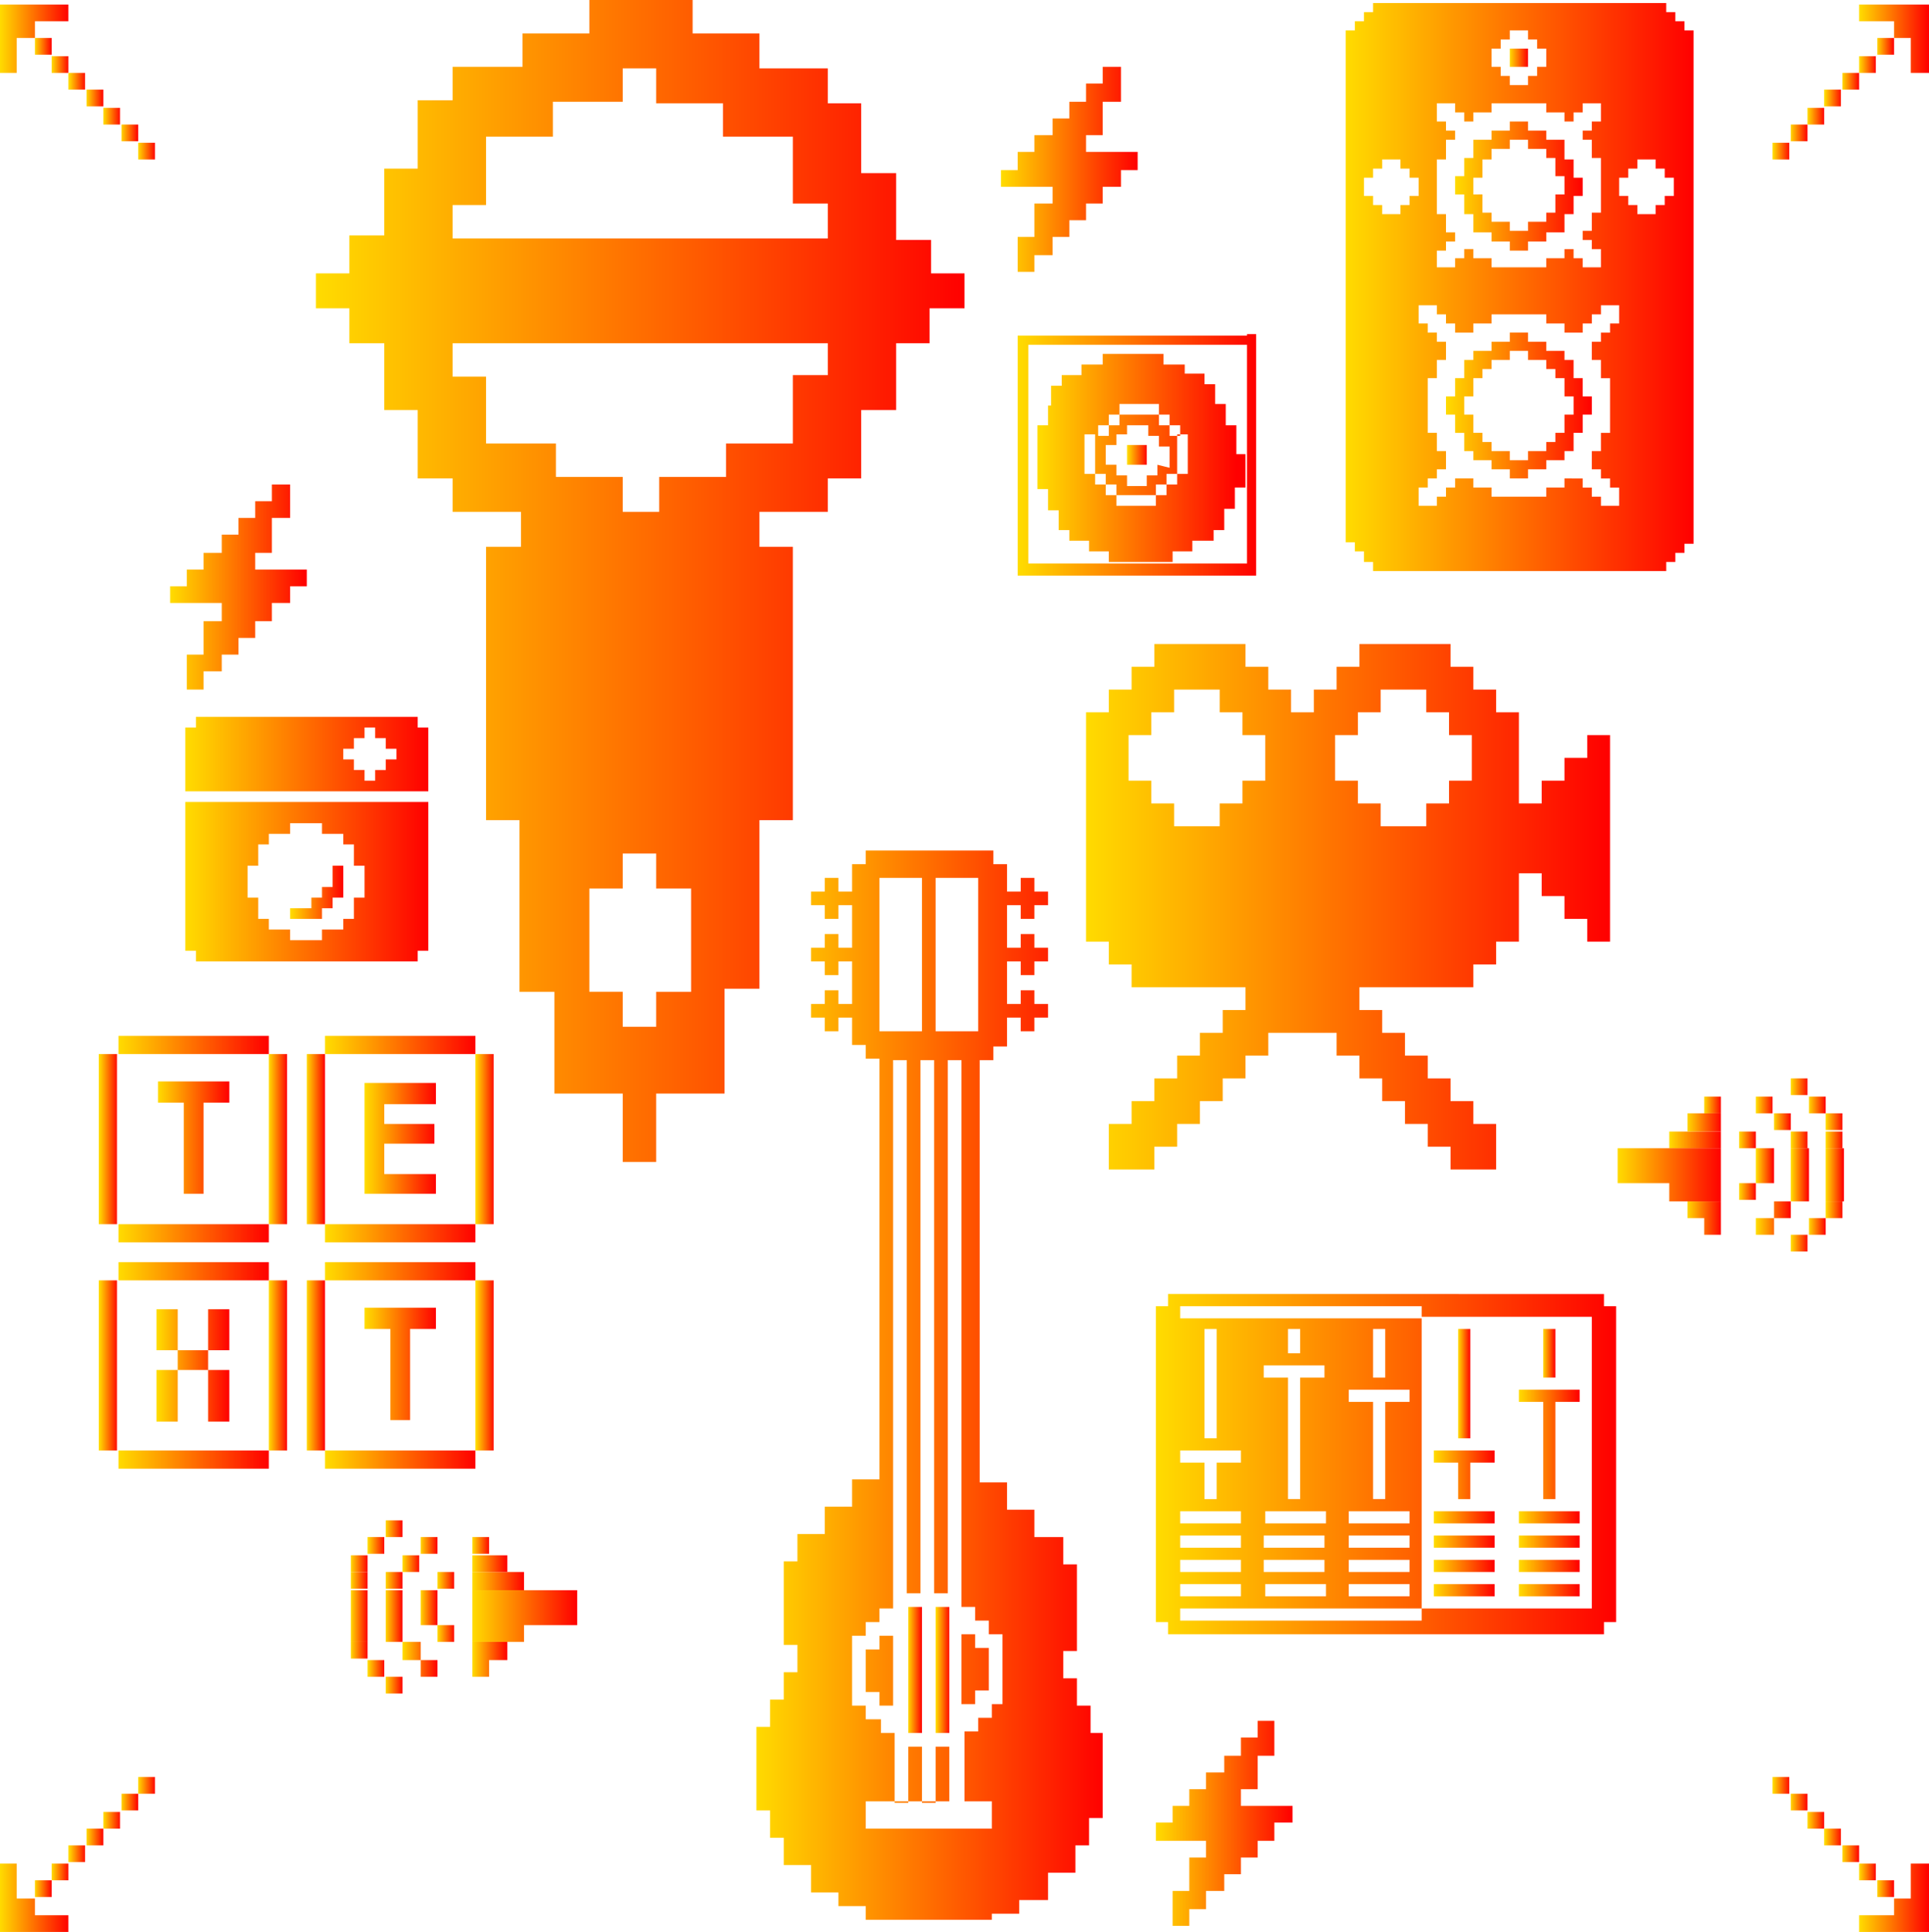 <?xml version="1.0" encoding="UTF-8"?> <!-- Generator: Adobe Illustrator 22.1.0, SVG Export Plug-In . SVG Version: 6.00 Build 0) --> <svg xmlns="http://www.w3.org/2000/svg" xmlns:xlink="http://www.w3.org/1999/xlink" id="Layer_1" x="0px" y="0px" viewBox="0 0 127 127.2" style="enable-background:new 0 0 127 127.2;" xml:space="preserve"> <style type="text/css"> .st0{fill:url(#SVGID_1_);} .st1{fill:url(#SVGID_2_);} .st2{fill:url(#SVGID_3_);} .st3{fill:url(#SVGID_4_);} .st4{fill:url(#SVGID_5_);} .st5{fill:url(#SVGID_6_);} .st6{fill:url(#SVGID_7_);} .st7{fill:url(#SVGID_8_);} .st8{fill:url(#SVGID_9_);} .st9{fill:url(#SVGID_10_);} .st10{fill:url(#SVGID_11_);} .st11{fill:url(#SVGID_12_);} .st12{fill:url(#SVGID_13_);} .st13{fill:url(#SVGID_14_);} .st14{fill:url(#SVGID_15_);} .st15{fill:url(#SVGID_16_);} .st16{fill:url(#SVGID_17_);} .st17{fill:url(#SVGID_18_);} .st18{fill:url(#SVGID_19_);} .st19{fill:url(#SVGID_20_);} .st20{fill:url(#SVGID_21_);} .st21{fill:url(#SVGID_22_);} .st22{fill:url(#SVGID_23_);} .st23{fill:url(#SVGID_24_);} .st24{fill:url(#SVGID_25_);} .st25{fill:url(#SVGID_26_);} .st26{fill:url(#SVGID_27_);} .st27{fill:url(#SVGID_28_);} .st28{fill:url(#SVGID_29_);} .st29{fill:url(#SVGID_30_);} .st30{fill:url(#SVGID_31_);} .st31{fill:url(#SVGID_32_);} .st32{fill:url(#SVGID_33_);} .st33{fill:url(#SVGID_34_);} .st34{fill:url(#SVGID_35_);} .st35{fill:url(#SVGID_36_);} .st36{fill:url(#SVGID_37_);} .st37{fill:url(#SVGID_38_);} .st38{fill:url(#SVGID_39_);} .st39{fill:url(#SVGID_40_);} .st40{fill:url(#SVGID_41_);} .st41{fill:url(#SVGID_42_);} .st42{fill:url(#SVGID_43_);} .st43{fill:url(#SVGID_44_);} .st44{fill:url(#SVGID_45_);} .st45{fill:url(#SVGID_46_);} .st46{fill:url(#SVGID_47_);} .st47{fill:url(#SVGID_48_);} .st48{fill:url(#SVGID_49_);} .st49{fill:url(#SVGID_50_);} .st50{fill:url(#SVGID_51_);} .st51{fill:url(#SVGID_52_);} .st52{fill:url(#SVGID_53_);} .st53{fill:url(#SVGID_54_);} .st54{fill:url(#SVGID_55_);} .st55{fill:url(#SVGID_56_);} .st56{fill:url(#SVGID_57_);} .st57{fill:url(#SVGID_58_);} .st58{fill:url(#SVGID_59_);} .st59{fill:url(#SVGID_60_);} .st60{fill:url(#SVGID_61_);} .st61{fill:url(#SVGID_62_);} .st62{fill:url(#SVGID_63_);} .st63{fill:url(#SVGID_64_);} .st64{fill:url(#SVGID_65_);} .st65{fill:url(#SVGID_66_);} .st66{fill:url(#SVGID_67_);} .st67{fill:url(#SVGID_68_);} .st68{fill:url(#SVGID_69_);} .st69{fill:url(#SVGID_70_);} .st70{fill:url(#SVGID_71_);} .st71{fill:url(#SVGID_72_);} .st72{fill:url(#SVGID_73_);} .st73{fill:url(#SVGID_74_);} .st74{fill:url(#SVGID_75_);} .st75{fill:url(#SVGID_76_);} .st76{fill:url(#SVGID_77_);} .st77{fill:url(#SVGID_78_);} .st78{fill:url(#SVGID_79_);} .st79{fill:url(#SVGID_80_);} .st80{fill:url(#SVGID_81_);} .st81{fill:url(#SVGID_82_);} .st82{fill:url(#SVGID_83_);} .st83{fill:url(#SVGID_84_);} .st84{fill:url(#SVGID_85_);} .st85{fill:url(#SVGID_86_);} .st86{fill:url(#SVGID_87_);} .st87{fill:url(#SVGID_88_);} .st88{fill:url(#SVGID_89_);} .st89{fill:url(#SVGID_90_);} .st90{fill:url(#SVGID_91_);} .st91{fill:url(#SVGID_92_);} .st92{fill:url(#SVGID_93_);} .st93{fill:url(#SVGID_94_);} .st94{fill:url(#SVGID_95_);} .st95{fill:url(#SVGID_96_);} .st96{fill:url(#SVGID_97_);} .st97{fill:url(#SVGID_98_);} .st98{fill:url(#SVGID_99_);} .st99{fill:url(#SVGID_100_);} .st100{fill:url(#SVGID_101_);} .st101{fill:url(#SVGID_102_);} .st102{fill:url(#SVGID_103_);} .st103{fill:url(#SVGID_104_);} .st104{fill:url(#SVGID_105_);} .st105{fill:url(#SVGID_106_);} .st106{fill:url(#SVGID_107_);} .st107{fill:url(#SVGID_108_);} .st108{fill:url(#SVGID_109_);} .st109{fill:url(#SVGID_110_);} .st110{fill:url(#SVGID_111_);} .st111{fill:url(#SVGID_112_);} .st112{fill:url(#SVGID_113_);} .st113{fill:url(#SVGID_114_);} .st114{fill:url(#SVGID_115_);} .st115{fill:url(#SVGID_116_);} .st116{fill:url(#SVGID_117_);} .st117{fill:url(#SVGID_118_);} .st118{fill:url(#SVGID_119_);} .st119{fill:url(#SVGID_120_);} .st120{fill:url(#SVGID_121_);} .st121{fill:url(#SVGID_122_);} .st122{fill:url(#SVGID_123_);} .st123{fill:url(#SVGID_124_);} .st124{fill:url(#SVGID_125_);} .st125{fill:url(#SVGID_126_);} .st126{fill:url(#SVGID_127_);} </style> <g> <g> <linearGradient id="SVGID_1_" gradientUnits="userSpaceOnUse" x1="123.555" y1="3.101" x2="124.693" y2="3.101"> <stop offset="0" style="stop-color:#FFDC00"></stop> <stop offset="1" style="stop-color:#FF0000"></stop> </linearGradient> <rect x="123.6" y="2.5" class="st0" width="1.1" height="1.1"></rect> <linearGradient id="SVGID_2_" gradientUnits="userSpaceOnUse" x1="122.418" y1="4.238" x2="123.555" y2="4.238"> <stop offset="0" style="stop-color:#FFDC00"></stop> <stop offset="1" style="stop-color:#FF0000"></stop> </linearGradient> <rect x="122.4" y="3.7" class="st1" width="1.1" height="1.1"></rect> <linearGradient id="SVGID_3_" gradientUnits="userSpaceOnUse" x1="121.281" y1="5.375" x2="122.418" y2="5.375"> <stop offset="0" style="stop-color:#FFDC00"></stop> <stop offset="1" style="stop-color:#FF0000"></stop> </linearGradient> <rect x="121.3" y="4.8" class="st2" width="1.1" height="1.1"></rect> <linearGradient id="SVGID_4_" gradientUnits="userSpaceOnUse" x1="120.145" y1="6.512" x2="121.281" y2="6.512"> <stop offset="0" style="stop-color:#FFDC00"></stop> <stop offset="1" style="stop-color:#FF0000"></stop> </linearGradient> <rect x="120.1" y="5.9" class="st3" width="1.1" height="1.1"></rect> <linearGradient id="SVGID_5_" gradientUnits="userSpaceOnUse" x1="119.007" y1="7.649" x2="120.145" y2="7.649"> <stop offset="0" style="stop-color:#FFDC00"></stop> <stop offset="1" style="stop-color:#FF0000"></stop> </linearGradient> <rect x="119" y="7.1" class="st4" width="1.1" height="1.1"></rect> <linearGradient id="SVGID_6_" gradientUnits="userSpaceOnUse" x1="117.87" y1="8.786" x2="119.007" y2="8.786"> <stop offset="0" style="stop-color:#FFDC00"></stop> <stop offset="1" style="stop-color:#FF0000"></stop> </linearGradient> <rect x="117.9" y="8.2" class="st5" width="1.1" height="1.1"></rect> <linearGradient id="SVGID_7_" gradientUnits="userSpaceOnUse" x1="116.733" y1="9.923" x2="117.87" y2="9.923"> <stop offset="0" style="stop-color:#FFDC00"></stop> <stop offset="1" style="stop-color:#FF0000"></stop> </linearGradient> <rect x="116.7" y="9.4" class="st6" width="1.1" height="1.1"></rect> <linearGradient id="SVGID_8_" gradientUnits="userSpaceOnUse" x1="122.418" y1="2.532" x2="126.967" y2="2.532"> <stop offset="0" style="stop-color:#FFDC00"></stop> <stop offset="1" style="stop-color:#FF0000"></stop> </linearGradient> <polygon class="st7" points="124.7,1.4 124.7,2.5 125.8,2.5 125.8,4.8 127,4.8 127,2.5 127,0.3 125.8,0.3 124.7,0.3 122.4,0.3 122.4,1.4 "></polygon> </g> <g> <linearGradient id="SVGID_9_" gradientUnits="userSpaceOnUse" x1="2.274" y1="3.101" x2="3.411" y2="3.101"> <stop offset="0" style="stop-color:#FFDC00"></stop> <stop offset="1" style="stop-color:#FF0000"></stop> </linearGradient> <rect x="2.3" y="2.5" class="st8" width="1.1" height="1.1"></rect> <linearGradient id="SVGID_10_" gradientUnits="userSpaceOnUse" x1="3.411" y1="4.238" x2="4.548" y2="4.238"> <stop offset="0" style="stop-color:#FFDC00"></stop> <stop offset="1" style="stop-color:#FF0000"></stop> </linearGradient> <rect x="3.4" y="3.7" class="st9" width="1.1" height="1.1"></rect> <linearGradient id="SVGID_11_" gradientUnits="userSpaceOnUse" x1="4.548" y1="5.375" x2="5.685" y2="5.375"> <stop offset="0" style="stop-color:#FFDC00"></stop> <stop offset="1" style="stop-color:#FF0000"></stop> </linearGradient> <rect x="4.5" y="4.8" class="st10" width="1.1" height="1.1"></rect> <linearGradient id="SVGID_12_" gradientUnits="userSpaceOnUse" x1="5.685" y1="6.512" x2="6.822" y2="6.512"> <stop offset="0" style="stop-color:#FFDC00"></stop> <stop offset="1" style="stop-color:#FF0000"></stop> </linearGradient> <rect x="5.7" y="5.9" class="st11" width="1.1" height="1.1"></rect> <linearGradient id="SVGID_13_" gradientUnits="userSpaceOnUse" x1="6.822" y1="7.649" x2="7.959" y2="7.649"> <stop offset="0" style="stop-color:#FFDC00"></stop> <stop offset="1" style="stop-color:#FF0000"></stop> </linearGradient> <rect x="6.8" y="7.1" class="st12" width="1.1" height="1.1"></rect> <linearGradient id="SVGID_14_" gradientUnits="userSpaceOnUse" x1="7.959" y1="8.786" x2="9.096" y2="8.786"> <stop offset="0" style="stop-color:#FFDC00"></stop> <stop offset="1" style="stop-color:#FF0000"></stop> </linearGradient> <rect x="8" y="8.2" class="st13" width="1.1" height="1.1"></rect> <linearGradient id="SVGID_15_" gradientUnits="userSpaceOnUse" x1="9.096" y1="9.923" x2="10.233" y2="9.923"> <stop offset="0" style="stop-color:#FFDC00"></stop> <stop offset="1" style="stop-color:#FF0000"></stop> </linearGradient> <rect x="9.1" y="9.4" class="st14" width="1.1" height="1.1"></rect> <linearGradient id="SVGID_16_" gradientUnits="userSpaceOnUse" x1="0" y1="2.532" x2="4.548" y2="2.532"> <stop offset="0" style="stop-color:#FFDC00"></stop> <stop offset="1" style="stop-color:#FF0000"></stop> </linearGradient> <polygon class="st15" points="2.3,1.4 2.3,2.5 1.1,2.5 1.1,4.8 0,4.8 0,2.5 0,0.3 1.1,0.3 2.3,0.3 4.5,0.3 4.5,1.4 "></polygon> </g> <g> <linearGradient id="SVGID_17_" gradientUnits="userSpaceOnUse" x1="123.555" y1="124.385" x2="124.693" y2="124.385"> <stop offset="0" style="stop-color:#FFDC00"></stop> <stop offset="1" style="stop-color:#FF0000"></stop> </linearGradient> <rect x="123.6" y="123.8" class="st16" width="1.1" height="1.1"></rect> <linearGradient id="SVGID_18_" gradientUnits="userSpaceOnUse" x1="122.418" y1="123.248" x2="123.555" y2="123.248"> <stop offset="0" style="stop-color:#FFDC00"></stop> <stop offset="1" style="stop-color:#FF0000"></stop> </linearGradient> <rect x="122.4" y="122.7" class="st17" width="1.1" height="1.1"></rect> <linearGradient id="SVGID_19_" gradientUnits="userSpaceOnUse" x1="121.281" y1="122.111" x2="122.418" y2="122.111"> <stop offset="0" style="stop-color:#FFDC00"></stop> <stop offset="1" style="stop-color:#FF0000"></stop> </linearGradient> <rect x="121.3" y="121.5" class="st18" width="1.1" height="1.1"></rect> <linearGradient id="SVGID_20_" gradientUnits="userSpaceOnUse" x1="120.145" y1="120.974" x2="121.281" y2="120.974"> <stop offset="0" style="stop-color:#FFDC00"></stop> <stop offset="1" style="stop-color:#FF0000"></stop> </linearGradient> <rect x="120.1" y="120.4" class="st19" width="1.1" height="1.1"></rect> <linearGradient id="SVGID_21_" gradientUnits="userSpaceOnUse" x1="119.007" y1="119.837" x2="120.145" y2="119.837"> <stop offset="0" style="stop-color:#FFDC00"></stop> <stop offset="1" style="stop-color:#FF0000"></stop> </linearGradient> <rect x="119" y="119.3" class="st20" width="1.1" height="1.1"></rect> <linearGradient id="SVGID_22_" gradientUnits="userSpaceOnUse" x1="117.87" y1="118.7" x2="119.007" y2="118.7"> <stop offset="0" style="stop-color:#FFDC00"></stop> <stop offset="1" style="stop-color:#FF0000"></stop> </linearGradient> <rect x="117.9" y="118.1" class="st21" width="1.1" height="1.1"></rect> <linearGradient id="SVGID_23_" gradientUnits="userSpaceOnUse" x1="116.733" y1="117.563" x2="117.87" y2="117.563"> <stop offset="0" style="stop-color:#FFDC00"></stop> <stop offset="1" style="stop-color:#FF0000"></stop> </linearGradient> <rect x="116.7" y="117" class="st22" width="1.1" height="1.1"></rect> <linearGradient id="SVGID_24_" gradientUnits="userSpaceOnUse" x1="122.418" y1="124.954" x2="126.967" y2="124.954"> <stop offset="0" style="stop-color:#FFDC00"></stop> <stop offset="1" style="stop-color:#FF0000"></stop> </linearGradient> <polygon class="st23" points="124.7,126.1 124.7,125 125.8,125 125.8,122.7 127,122.7 127,125 127,127.2 125.8,127.2 124.7,127.2 122.4,127.2 122.4,126.1 "></polygon> </g> <g> <linearGradient id="SVGID_25_" gradientUnits="userSpaceOnUse" x1="2.274" y1="124.385" x2="3.411" y2="124.385"> <stop offset="0" style="stop-color:#FFDC00"></stop> <stop offset="1" style="stop-color:#FF0000"></stop> </linearGradient> <rect x="2.3" y="123.8" class="st24" width="1.1" height="1.1"></rect> <linearGradient id="SVGID_26_" gradientUnits="userSpaceOnUse" x1="3.411" y1="123.248" x2="4.548" y2="123.248"> <stop offset="0" style="stop-color:#FFDC00"></stop> <stop offset="1" style="stop-color:#FF0000"></stop> </linearGradient> <rect x="3.4" y="122.7" class="st25" width="1.1" height="1.1"></rect> <linearGradient id="SVGID_27_" gradientUnits="userSpaceOnUse" x1="4.548" y1="122.111" x2="5.685" y2="122.111"> <stop offset="0" style="stop-color:#FFDC00"></stop> <stop offset="1" style="stop-color:#FF0000"></stop> </linearGradient> <rect x="4.5" y="121.5" class="st26" width="1.1" height="1.1"></rect> <linearGradient id="SVGID_28_" gradientUnits="userSpaceOnUse" x1="5.685" y1="120.974" x2="6.822" y2="120.974"> <stop offset="0" style="stop-color:#FFDC00"></stop> <stop offset="1" style="stop-color:#FF0000"></stop> </linearGradient> <rect x="5.7" y="120.4" class="st27" width="1.1" height="1.1"></rect> <linearGradient id="SVGID_29_" gradientUnits="userSpaceOnUse" x1="6.822" y1="119.837" x2="7.959" y2="119.837"> <stop offset="0" style="stop-color:#FFDC00"></stop> <stop offset="1" style="stop-color:#FF0000"></stop> </linearGradient> <rect x="6.8" y="119.3" class="st28" width="1.1" height="1.1"></rect> <linearGradient id="SVGID_30_" gradientUnits="userSpaceOnUse" x1="7.959" y1="118.7" x2="9.096" y2="118.7"> <stop offset="0" style="stop-color:#FFDC00"></stop> <stop offset="1" style="stop-color:#FF0000"></stop> </linearGradient> <rect x="8" y="118.1" class="st29" width="1.1" height="1.1"></rect> <linearGradient id="SVGID_31_" gradientUnits="userSpaceOnUse" x1="9.096" y1="117.563" x2="10.233" y2="117.563"> <stop offset="0" style="stop-color:#FFDC00"></stop> <stop offset="1" style="stop-color:#FF0000"></stop> </linearGradient> <rect x="9.1" y="117" class="st30" width="1.1" height="1.1"></rect> <linearGradient id="SVGID_32_" gradientUnits="userSpaceOnUse" x1="0" y1="124.954" x2="4.548" y2="124.954"> <stop offset="0" style="stop-color:#FFDC00"></stop> <stop offset="1" style="stop-color:#FF0000"></stop> </linearGradient> <polygon class="st31" points="2.3,126.1 2.3,125 1.1,125 1.1,122.7 0,122.7 0,125 0,127.2 1.1,127.2 2.3,127.2 4.5,127.2 4.5,126.1 "></polygon> </g> <linearGradient id="SVGID_33_" gradientUnits="userSpaceOnUse" x1="65.903" y1="11.156" x2="74.885" y2="11.156"> <stop offset="0" style="stop-color:#FFDC00"></stop> <stop offset="1" style="stop-color:#FF0000"></stop> </linearGradient> <polygon class="st32" points="74.9,10 73.8,10 71.5,10 71.5,8.9 72.6,8.9 72.6,7.8 72.6,6.7 73.8,6.7 73.8,5.5 73.8,4.4 72.6,4.4 72.6,5.5 71.5,5.5 71.5,5.5 71.5,6.7 70.4,6.7 70.4,7.8 69.3,7.8 69.3,8.9 68.1,8.9 68.1,10 67,10 67,11.2 65.9,11.2 65.9,12.3 67,12.3 69.3,12.3 69.3,13.4 68.1,13.4 68.1,14.5 68.1,15.6 67,15.6 67,16.8 67,17.9 68.1,17.9 68.1,16.8 69.3,16.8 69.3,15.6 70.4,15.6 70.4,14.5 71.5,14.5 71.5,14.5 71.5,13.4 72.6,13.4 72.6,12.3 73.8,12.3 73.8,12.3 73.8,11.2 74.9,11.2 "></polygon> <linearGradient id="SVGID_34_" gradientUnits="userSpaceOnUse" x1="11.199" y1="38.614" x2="20.18" y2="38.614"> <stop offset="0" style="stop-color:#FFDC00"></stop> <stop offset="1" style="stop-color:#FF0000"></stop> </linearGradient> <polygon class="st33" points="20.2,37.5 19.1,37.5 16.8,37.5 16.8,36.4 17.9,36.4 17.9,35.2 17.9,34.1 19.1,34.1 19.1,33 19.1,31.9 17.9,31.9 17.9,33 16.8,33 16.8,33 16.8,34.1 15.7,34.1 15.7,35.2 14.6,35.2 14.6,36.4 13.4,36.4 13.4,37.5 12.3,37.5 12.3,38.6 11.2,38.6 11.2,39.7 12.3,39.7 14.6,39.7 14.6,40.9 13.4,40.9 13.4,42 13.4,43.1 12.3,43.1 12.3,44.2 12.3,45.4 13.4,45.4 13.4,44.2 14.6,44.2 14.6,43.1 15.7,43.1 15.7,42 16.8,42 16.8,42 16.8,40.9 17.9,40.9 17.9,39.7 19.1,39.7 19.1,39.7 19.1,38.6 20.2,38.6 "></polygon> <linearGradient id="SVGID_35_" gradientUnits="userSpaceOnUse" x1="76.081" y1="120.046" x2="85.063" y2="120.046"> <stop offset="0" style="stop-color:#FFDC00"></stop> <stop offset="1" style="stop-color:#FF0000"></stop> </linearGradient> <polygon class="st34" points="85.1,118.9 83.9,118.9 81.7,118.9 81.7,117.8 82.8,117.8 82.8,116.7 82.8,115.6 83.9,115.6 83.9,114.4 83.9,113.3 82.8,113.3 82.8,114.4 81.7,114.4 81.7,114.4 81.7,115.6 80.6,115.6 80.6,116.7 79.4,116.7 79.4,117.8 78.3,117.8 78.3,118.9 77.2,118.9 77.2,120 76.1,120 76.1,121.2 77.2,121.2 79.4,121.2 79.4,122.3 78.3,122.3 78.3,123.4 78.3,124.5 77.2,124.5 77.2,125.7 77.2,126.8 78.3,126.8 78.3,125.7 79.4,125.7 79.4,124.5 80.6,124.5 80.6,123.4 81.7,123.4 81.7,123.4 81.7,122.3 82.8,122.3 82.8,121.2 83.9,121.2 83.9,121.2 83.9,120 85.1,120 "></polygon> <g> <linearGradient id="SVGID_36_" gradientUnits="userSpaceOnUse" x1="103.01" y1="26.727" x2="103.011" y2="26.727"> <stop offset="0" style="stop-color:#FFDC00"></stop> <stop offset="1" style="stop-color:#FF0000"></stop> </linearGradient> <polygon class="st35" points="103,26.7 103,26.7 103,26.7 103,26.7 "></polygon> <linearGradient id="SVGID_37_" gradientUnits="userSpaceOnUse" x1="95.775" y1="12.257" x2="104.216" y2="12.257"> <stop offset="0" style="stop-color:#FFDC00"></stop> <stop offset="1" style="stop-color:#FF0000"></stop> </linearGradient> <path class="st36" d="M96.4,12.9L96.4,12.9v0.6l0,0l0,0l0,0v0.6l0,0l0,0l0,0H97l0,0v0.6l0,0v0.6l0,0l0,0h0.6l0,0l0,0l0,0h0.6v0.6 l0,0l0,0l0,0l0,0h0.6l0,0l0,0h0.6l0,0v0.6l0,0h0.6l0,0h0.6v-0.6l0,0h0.6h0l0,0h0.6v-0.6l0,0l0,0h0.6l0,0l0,0l0,0h0.6v-1.2h0h0.6 l0,0v-0.6l0,0v-0.6l0,0h0.6v-1.2h-0.6l0,0v-0.6v-0.6H103V9.2h-0.6l0,0l0,0l0,0h-0.6l0,0l0,0V8.6h-0.6h-0.6V8H100l0,0h-0.6l0,0v0.6 l0,0v0h-0.6h-0.6l0,0v0.6h-0.6l0,0H97l0,0v0.6l0,0v0.6l0,0l0,0h-0.6v0.6v0.6h-0.6l0,0l0,0l0,0v0.6v0.6l0,0l0,0H96.4L96.4,12.9z M97,11.7h0.6v-1.2l0,0l0,0h0.6V9.8l0,0h0.6l0,0l0,0h0.6V9.2l0,0l0,0h0.6l0,0l0,0l0,0h0.6l0,0v0.6l0,0l0,0h0.6h0.6l0,0l0,0v0.6 h0.6v0.6l0,0v0.6h0.6l0,0h0v0.6h0l0,0h0v0.6h-0.6l0,0l0,0l0,0l0,0v0.6v0.6l0,0h-0.6v0.6h-0.6l0,0h0l0,0h-0.6l0,0l0,0l0,0l0,0v0.6 v0H100v0l0,0v0h-0.6v0l0,0v-0.6h-0.6l0,0l0,0l0,0h-0.6l0,0l0,0v-0.6h-0.6l0,0l0,0v-1.2H97l0,0l0,0V11.7z"></path> <linearGradient id="SVGID_38_" gradientUnits="userSpaceOnUse" x1="99.393" y1="3.816" x2="100.599" y2="3.816"> <stop offset="0" style="stop-color:#FFDC00"></stop> <stop offset="1" style="stop-color:#FF0000"></stop> </linearGradient> <polygon class="st37" points="99.4,4.4 100.6,4.4 100.6,3.8 100.6,3.8 100.6,3.8 100.6,3.8 100.6,3.2 99.4,3.2 99.4,3.8 99.4,3.8 99.4,3.8 99.4,3.8 "></polygon> <linearGradient id="SVGID_39_" gradientUnits="userSpaceOnUse" x1="96.378" y1="29.742" x2="96.378" y2="29.742"> <stop offset="0" style="stop-color:#FFDC00"></stop> <stop offset="1" style="stop-color:#FF0000"></stop> </linearGradient> <polygon class="st38" points="96.4,29.7 96.4,29.7 96.4,29.7 96.4,29.7 96.4,29.7 "></polygon> <linearGradient id="SVGID_40_" gradientUnits="userSpaceOnUse" x1="88.54" y1="18.889" x2="111.451" y2="18.889"> <stop offset="0" style="stop-color:#FFDC00"></stop> <stop offset="1" style="stop-color:#FF0000"></stop> </linearGradient> <path class="st39" d="M111.5,2L111.5,2h-0.6V1.4h-0.6V0.8h-0.6V0.2H109h-2.4l0,0H92.8l0,0H91h-0.6v0.6h-0.6v0.6h-0.6V2h-0.6v0.6 l0,0v0.6l0,0v0.6v0.6l0,0v25.9l0,0v1.2v0.6l0,0v0.6v0.6v1.8v0.6l0,0h0.6v0.6h0.6V37h0.6v0.6H91h0.6h1.2h0.6l0,0H94l0,0l0,0l0,0 h0.6l0,0h10.9l0,0h0.6l0,0l0,0l0,0h0.6l0,0h0.6l0,0h0.6h1.2h0.6l0,0V37h0.6v-0.6h0.6v-0.6h0.6l0,0v-0.6v-1.8v-0.6v-0.6l0,0V2 L111.5,2z M98.2,3.2L98.2,3.2L98.2,3.2h0.6l0,0V2.6l0,0h0.6l0,0V2h0.6h0.6l0,0v0.6l0,0h0.6v0.6l0,0l0,0h0.6l0,0v0.6v0v0.6h-0.6 l0,0l0,0l0,0V5l0,0l0,0l0,0h-0.6v0.6l0,0l0,0h-1.2l0,0V5h-0.6l0,0V4.4l0,0h-0.6V3.2z M94.6,16.5h0.6v-0.6h0.6v-0.6h-0.6v0h0v-0.6 v-0.6l0,0h-0.6l0,0v-3.6l0,0h0.6l0,0V9.8V9.2h0.6V8.6h-0.6v0h0V8h-0.6l0,0l0,0V6.8h0.6h0.6v0.6l0,0l0,0h0.6V8H97l0,0V7.4h0.6h0.6 V6.8l0,0l0,0h0.6l0,0h2.4l0,0h0.6l0,0v0.6l0,0h0.6l0,0h0.6l0,0V8l0,0h0.6V7.4h0.6V6.8h1.2l0,0l0,0v0.6l0,0V8l0,0l0,0h-0.6v0.6l0,0 h-0.6l0,0l0,0l0,0l0,0l0,0v0.6h0.6l0,0l0,0v0.6l0,0l0,0v0.6h0.6l0,0l0,0v0.6l0,0v2.4v0.6l0,0l0,0l0,0h-0.6l0,0l0,0v0.6l0,0v0.6 l0,0h-0.6v0v0.6l0,0l0,0l0,0h0.6l0,0v0.6h0.6l0,0l0,0v0.6l0,0v0.6h-0.6l0,0l0,0l0,0h-0.6l0,0l0,0v-0.6h-0.6l0,0h0v-0.6H103h0l0,0 h0v0.6h-0.6l0,0l0,0l0,0h-0.6l0,0l0,0l0,0v0.6l0,0h-3h-0.6v-0.6l0,0l0,0l0,0h-0.6l0,0l0,0l0,0H97l0,0l0,0v-0.6h-0.6v0.6l0,0l0,0 h-0.6l0,0l0,0v0.6l0,0h-0.6l0,0h-0.6l0,0l0,0V16.5z M92.8,12.9v0.6l0,0h-0.6l0,0v0.6l0,0l0,0H91l0,0v-0.6h0h-0.6l0,0v-0.6h-0.6h0 v-1.2h0l0,0h0.6v-0.6l0,0H91h0v-0.6h0.6h0.6l0,0v0.6l0,0h0.6v0.6l0,0l0,0h0.6l0,0v0.6l0,0v0.6H92.8z M106.6,20.1v0.6l0,0v0.6l0,0 H106v0.6l0,0v0h-0.6v0.6l0,0l0,0h-0.6v0.6l0,0v0l0,0v0.6h0.6v0.6l0,0v0.6l0,0l0,0h0.6v0.6l0,0l0,0l0,0v0.6l0,0l0,0l0,0v0.6v0v0.6 l0,0l0,0l0,0v0.6l0,0v0.6l0,0v0h-0.6v0.6l0,0l0,0l0,0v0.6l0,0l0,0h-0.6v0.6l0,0l0,0l0,0v0.6l0,0l0,0l0,0l0,0h0.6v0.6l0,0v0l0,0v0 h0.6v0.6h0.6l0,0v0.6l0,0v0.6l0,0h-1.2v-0.6h-0.6v-0.6h-0.6v-0.6h-0.6H103v0.6l0,0l0,0h-0.6h-0.6v0.6l0,0l0,0h-3.6v-0.6H97v-0.6 h-1.2v0.6h-0.6v0.6l0,0h-0.6v0.6l0,0h-1.2l0,0v-0.6v-0.6h0H94v-0.6h0.6v-0.6l0,0l0,0h0.6v-0.6l0,0v-0.6h-0.6l0,0v-0.6l0,0l0,0l0,0 v-0.6H94v-0.6v-0.6v-1.2v-0.6v-0.6l0,0v0h0.6l0,0v-0.6v-0.6l0,0l0,0h0.6v-1.2h-0.6v-0.6H94v-0.6h-0.6v-1.2l0,0l0,0H94l0,0l0,0l0,0 h0.6v0.6l0,0v0l0,0v0h0.6v0.6h0.6l0,0v0.6l0,0l0,0h0.6v0l0,0v0H97v-0.6l0,0l0,0h0.6l0,0l0,0l0,0h0.6v-0.6l0,0v0h0.6v0l0,0v0h0.6v0 l0,0v0h0.6v0l0,0v0h0.6v0l0,0v0h0.6v0l0,0v0h0.6v0.6l0,0l0,0l0,0l0,0h0.6l0,0l0,0l0,0h0.6v0.6l0,0v0l0,0v0h0.6v0l0,0v0h0.6v-0.6 l0,0l0,0h0.6v-0.6l0,0v0h0.6v-0.6l0,0v0h0.6v0H106.6L106.6,20.1z M110.2,11.7v0.6l0,0v0.6h-0.6v0.6l0,0H109l0,0v0.6l0,0l0,0h-1.2 l0,0v-0.6l0,0h-0.6l0,0v-0.6h-0.6l0,0v-1.2l0,0l0,0h0.6v-0.6l0,0h0.6l0,0v-0.6h0.6h0.6l0,0v0.6l0,0h0.6v0.6l0,0l0,0H110.2 L110.2,11.7z"></path> <linearGradient id="SVGID_41_" gradientUnits="userSpaceOnUse" x1="95.172" y1="26.727" x2="104.819" y2="26.727"> <stop offset="0" style="stop-color:#FFDC00"></stop> <stop offset="1" style="stop-color:#FF0000"></stop> </linearGradient> <path class="st40" d="M104.2,26.1v-0.6v-0.6h-0.6v-0.6v-0.6H103l0,0l0,0v-0.6h-0.6l0,0h-0.6l0,0l0,0v-0.6h-1.2v-0.6h-1.2v0.6h-1.2 v0.6h-0.6H97v0.6l0,0l0,0l0,0h-0.6v0.6l0,0v0.6l0,0v0h-0.6v0.6l0,0v0.6l0,0l0,0h-0.6v0.6h0v0h0v0.6h0v0l0,0h0h0.6l0,0v0.6l0,0v0.6 l0,0l0,0h0.6v0.6l0,0v0.6H97l0,0l0,0v0.6h0.6l0,0h0l0,0h0.6l0,0v0.6l0,0l0,0l0,0l0,0h0.6l0,0h0.6l0,0l0,0v0.6l0,0v0h0.6v0l0,0v0 h0.6v-0.6l0,0l0,0h0.6l0,0h0.6v-0.6l0,0v0h0.6v0l0,0l0,0h0.6v-0.6l0,0l0,0l0,0h0.6v-0.6l0,0v-0.6h0v0h0.6v0v-0.6v-0.6v0h0.6l0,0 l0,0v-0.6v-0.6H104.2L104.2,26.1z M103.6,26.7L103.6,26.7v0.6H103v0v0.6v0.6h0v0h-0.6v0.6h-0.6v0.6h0l0,0h-1.2v0.6l0,0h-1.2v-0.6 h-1.2v-0.6h-0.6v-0.6H97v-1.2h-0.6v-0.6v-0.6H97v-1.2l0,0v0h0.6v0l0,0v0l0,0v-0.6h0.6v-0.6l0,0l0,0h0.6l0,0l0,0l0,0h0.6v-0.6l0,0 v0h0.6v0l0,0v0h0.6v0v0.6l0,0l0,0l0,0l0,0h0.6l0,0h0l0,0h0.6v0.6h0.6v0.6l0,0v0l0,0v0h0.6v0.6h0l0,0h0v0.6l0,0h0.6V26.7z"></path> </g> <linearGradient id="SVGID_42_" gradientUnits="userSpaceOnUse" x1="20.76" y1="38.25" x2="63.51" y2="38.25"> <stop offset="0" style="stop-color:#FFDC00"></stop> <stop offset="1" style="stop-color:#FF0000"></stop> </linearGradient> <path class="st41" d="M61.3,18L61.3,18L61.3,18v-2.2h0H59v-2.2v0v-2.2h-2.3V9v0V6.8v0h-2.2V4.5l0,0v0h-2.3H50h0V2.2l0,0l0,0h-2.2 l0,0h0v0h-2.2V0l0,0l0,0h-2.3H41h-2.2l0,0v2.2h-2.2v0h0l0,0h-2.2l0,0h0v2.2l0,0H32h-2.2v0v2.2h-2.3v4.5h-2.2v2.2v0v2.2H23h0V18 h-2.2v2.3H23v2.3h2.3v2.2v0V27h2.2v4.5h2.3v2.2v0h4.5V36H32l0,0v2.2v0v2.2l0,0v2.2l0,0V45l0,0v2.3l0,0v2.3l0,0v2.2V54v0h2.2v2.2 l0,0v2.3l0,0v2.2v0V63v2.3h2.3v2.3v2.3l0,0l0,0l0,0V72l0,0h2.2h0H41v2.3l0,0l0,0l0,0v2.2l0,0h2.2v-2.2l0,0V72h0h2.3l0,0h2.2v-2.3 l0,0v-2.3v-2.3H50l0,0V63v-2.2l0,0v-2.2v-2.3l0,0V54h2.2v0v-2.2v-2.2l0,0v-2.3l0,0V45l0,0v-2.2l0,0v-2.2l0,0h0v-2.2v0V36h0v0H50 v-2.3h4.5v0l0,0v-2.2h2.2v0v-2.2v0V27H59v-2.2v0v-2.2h2.2v-2.3h2.3V18H61.3z M45.5,60.7L45.5,60.7V63v2.3l0,0h-2.3v2.3H41l0,0v-2.3 h-2.2V63v-2.3v0v-2.2l0,0H41l0,0v-2.3l0,0h2.2l0,0v2.3h2.3V60.7z M54.5,24.7L54.5,24.7L54.5,24.7l-2.3,0V27l0,0l0,0v2.2H50v0h0 h-2.2v2.2l0,0l0,0h-2.2l0,0h0h-2.2v2.3l0,0l0,0H41l0,0v-2.3h-2.2l0,0l0,0h-2.2l0,0h0v-2.2h-2.2h0v0H32V27h0v-2.2h-2.2l0,0v0l0,0 l0,0l0,0v-2.2H41h2.3h2.3l0,0h2.2h0H50l0,0h2.3l0,0h0h2.2V24.7z M54.5,13.5v2.2v0h-2.2h-9v0H41v0h0h-2.2l0,0h-2.3h-2.2h0H32h-2.2 v-2.2l0,0l0,0H32v0v-2.2h0V9h2.2l0,0h0h2.2V6.7h0l0,0h2.2l0,0l0,0H41V4.5h2.2v2.3h2.2h0l0,0h2.2l0,0l0,0V9H50h0l0,0h2.2v2.2v0l0,0 v2.2v0H54.5L54.5,13.5z"></path> <g> <linearGradient id="SVGID_43_" gradientUnits="userSpaceOnUse" x1="61.624" y1="109.901" x2="62.547" y2="109.901"> <stop offset="0" style="stop-color:#FFDC00"></stop> <stop offset="1" style="stop-color:#FF0000"></stop> </linearGradient> <polygon class="st42" points="61.6,114.1 62.5,114.1 62.5,106.7 62.5,106.7 62.5,105.8 61.6,105.8 "></polygon> <linearGradient id="SVGID_44_" gradientUnits="userSpaceOnUse" x1="59.779" y1="109.901" x2="60.702" y2="109.901"> <stop offset="0" style="stop-color:#FFDC00"></stop> <stop offset="1" style="stop-color:#FF0000"></stop> </linearGradient> <polygon class="st43" points="59.8,106.7 59.8,113.1 59.8,113.1 59.8,113.1 59.8,114.1 60.7,114.1 60.7,105.8 59.8,105.8 "></polygon> <linearGradient id="SVGID_45_" gradientUnits="userSpaceOnUse" x1="49.632" y1="91.451" x2="72.694" y2="91.451"> <stop offset="0" style="stop-color:#FFDC00"></stop> <stop offset="1" style="stop-color:#FF0000"></stop> </linearGradient> <path class="st44" d="M71.8,114.1v-0.9v-0.9h-0.9v-0.9v-0.9h-0.9v-1.8h0.9v-0.9l0,0v-0.9l0,0V103l0,0l0,0h-0.9v-0.9v-0.9H69h-0.9 v-0.9v-0.9h-0.9h-0.9v-0.9v-0.9h-0.9h-0.9V69.8h0.9v-0.9h0.9V67h0.9v0.9h0.9V67H69v-0.9h-0.9v-0.9h-0.9v0.9h-0.9v-2.8h0.9v0.9h0.9 v-0.9H69v-0.9h-0.9v-0.9h-0.9v0.9h-0.9v-2.8h0.9v0.9h0.9v-0.9H69v-0.9h-0.9v-0.9h-0.9v0.9h-0.9v-1.8h-0.9v-0.9H57v0.9h-0.9v1.8 h-0.9v-0.9h-0.9v0.9h-0.9v0.9h0.9v0.9h0.9v-0.9h0.9v2.8h-0.9v-0.9h-0.9v0.9h-0.9v0.9h0.9v0.9h0.9v-0.9h0.9v2.8h-0.9v-0.9h-0.9v0.9 h-0.9V67h0.9v0.9h0.9V67h0.9v1.8H57v0.9h0.9v26.8l0,0v0.9H57h-0.9v0.9v0.9h-0.9h-0.9v0.9v0.9h-0.9h-0.9v0.9v0.9h-0.9v0.9l0,0l0,0 l0,0v3.7v0.9l0,0h0.9v1.8h-0.9v0.9v0.9h-0.9v0.9v0.9h-0.9v0.9v3.7v0.9h0.9v0.9v0.9h0.9v0.9v0.9h0.9h0.9v0.9v0.9h0.9h0.9v0.9H57 v0.9h0.9h2.8h0.9h2.8h0.9V126h1.8v-0.9h0.9H69v-0.9v-0.9h0.9h0.9v-0.9v-0.9h0.9v-0.9v-0.9h0.9v-0.9V115v-0.9H71.8z M61.6,57.8h2.8 v10.1h-2.8V57.8z M57.9,57.8h2.8v10.1h-2.8V57.8z M66.2,112.2h-0.9v0.9h-0.9v0.9h-0.9v0.9v3.7h1.8v1.8H57v-1.8h5.5V115h-0.9v3.7 h-0.9V115h-0.9v3.7h-0.9v-4.6h-0.9v-0.9H57v-0.9h-0.9v-0.9v-2.8H57v2.8h0.9l0,0v0.9h0.9v-4.6h-0.9v0.9l0,0H57h-0.9v-0.9H57v-0.9 h0.9v-0.9h0.9v-0.9V69.8h0.9v35.1h0.9V69.8h0.9v35.1h0.9V69.8h0.9v36h0.9v0.9h0.9v0.9h0.9v0.9h-0.9h-0.9v-0.9h-0.9v4.6h0.9v-0.9 h0.9v-2.8h0.9v2.8l0,0V112.2z"></path> </g> <g> <linearGradient id="SVGID_46_" gradientUnits="userSpaceOnUse" x1="99.996" y1="104.684" x2="103.982" y2="104.684"> <stop offset="0" style="stop-color:#FFDC00"></stop> <stop offset="1" style="stop-color:#FF0000"></stop> </linearGradient> <polygon class="st45" points="102.4,104.3 100,104.3 100,104.3 100,104.3 100,105.1 100.8,105.1 101.6,105.1 101.6,105.1 102.4,105.1 102.4,105.1 103.2,105.1 104,105.1 104,104.3 103.2,104.3 "></polygon> <linearGradient id="SVGID_47_" gradientUnits="userSpaceOnUse" x1="99.996" y1="103.09" x2="103.982" y2="103.09"> <stop offset="0" style="stop-color:#FFDC00"></stop> <stop offset="1" style="stop-color:#FF0000"></stop> </linearGradient> <polygon class="st46" points="102.4,102.7 102.4,102.7 101.6,102.7 101.6,102.7 100.8,102.7 100,102.7 100,103.5 100.8,103.5 101.6,103.5 101.6,103.5 102.4,103.5 104,103.5 104,103.5 104,102.7 104,102.7 103.2,102.7 "></polygon> <linearGradient id="SVGID_48_" gradientUnits="userSpaceOnUse" x1="99.996" y1="101.496" x2="103.982" y2="101.496"> <stop offset="0" style="stop-color:#FFDC00"></stop> <stop offset="1" style="stop-color:#FF0000"></stop> </linearGradient> <polygon class="st47" points="102.4,101.1 102.4,101.1 101.6,101.1 101.6,101.1 100.8,101.1 100,101.1 100,101.9 100.8,101.9 101.6,101.9 101.6,101.9 102.4,101.9 104,101.9 104,101.9 104,101.1 104,101.1 103.2,101.1 "></polygon> <linearGradient id="SVGID_49_" gradientUnits="userSpaceOnUse" x1="94.416" y1="101.496" x2="98.401" y2="101.496"> <stop offset="0" style="stop-color:#FFDC00"></stop> <stop offset="1" style="stop-color:#FF0000"></stop> </linearGradient> <polygon class="st48" points="96.8,101.1 96.8,101.1 96,101.1 96,101.1 95.2,101.1 94.4,101.1 94.4,101.9 95.2,101.9 96,101.9 96,101.9 96.8,101.9 98.4,101.9 98.4,101.9 98.4,101.1 98.4,101.1 97.6,101.1 "></polygon> <linearGradient id="SVGID_50_" gradientUnits="userSpaceOnUse" x1="94.416" y1="104.684" x2="98.401" y2="104.684"> <stop offset="0" style="stop-color:#FFDC00"></stop> <stop offset="1" style="stop-color:#FF0000"></stop> </linearGradient> <polygon class="st49" points="96.8,104.3 94.4,104.3 94.4,104.3 94.4,104.3 94.4,105.1 95.2,105.1 96,105.1 96,105.1 96.8,105.1 96.8,105.1 97.6,105.1 98.4,105.1 98.4,104.3 97.6,104.3 "></polygon> <linearGradient id="SVGID_51_" gradientUnits="userSpaceOnUse" x1="94.416" y1="103.09" x2="98.401" y2="103.09"> <stop offset="0" style="stop-color:#FFDC00"></stop> <stop offset="1" style="stop-color:#FF0000"></stop> </linearGradient> <polygon class="st50" points="96.8,102.7 96.8,102.7 96,102.7 96,102.7 95.2,102.7 94.4,102.7 94.4,103.5 95.2,103.5 96,103.5 96,103.5 96.8,103.5 98.4,103.5 98.4,103.5 98.4,102.7 98.4,102.7 97.6,102.7 "></polygon> <linearGradient id="SVGID_52_" gradientUnits="userSpaceOnUse" x1="101.59" y1="89.139" x2="102.388" y2="89.139"> <stop offset="0" style="stop-color:#FFDC00"></stop> <stop offset="1" style="stop-color:#FF0000"></stop> </linearGradient> <polygon class="st51" points="102.4,89.9 102.4,89.1 102.4,89.1 102.4,88.3 102.4,88.3 102.4,87.5 102.4,87.5 101.6,87.5 101.6,87.5 101.6,88.3 101.6,88.3 101.6,89.1 101.6,89.1 101.6,89.9 101.6,90.7 102.4,90.7 "></polygon> <linearGradient id="SVGID_53_" gradientUnits="userSpaceOnUse" x1="96.01" y1="91.132" x2="96.807" y2="91.132"> <stop offset="0" style="stop-color:#FFDC00"></stop> <stop offset="1" style="stop-color:#FF0000"></stop> </linearGradient> <polygon class="st52" points="96.8,93.9 96.8,93.1 96.8,93.1 96.8,92.3 96.8,91.5 96.8,91.5 96.8,90.7 96.8,90.7 96.8,89.9 96.8,89.1 96.8,89.1 96.8,88.3 96.8,88.3 96.8,87.5 96.8,87.5 96,87.5 96,87.5 96,88.3 96,88.3 96,89.1 96,89.1 96,89.9 96,90.7 96,90.7 96,91.5 96,91.5 96,92.3 96,93.1 96,93.1 96,93.9 96,94.7 96.8,94.7 "></polygon> <linearGradient id="SVGID_54_" gradientUnits="userSpaceOnUse" x1="94.416" y1="99.901" x2="98.401" y2="99.901"> <stop offset="0" style="stop-color:#FFDC00"></stop> <stop offset="1" style="stop-color:#FF0000"></stop> </linearGradient> <polygon class="st53" points="96,100.3 96,100.3 96.8,100.3 98.4,100.3 98.4,100.3 98.4,99.5 98.4,99.5 97.6,99.5 97.6,99.5 96.8,99.5 96.8,99.5 96,99.5 96,99.5 95.2,99.5 94.4,99.5 94.4,100.3 95.2,100.3 "></polygon> <linearGradient id="SVGID_55_" gradientUnits="userSpaceOnUse" x1="99.996" y1="95.118" x2="103.982" y2="95.118"> <stop offset="0" style="stop-color:#FFDC00"></stop> <stop offset="1" style="stop-color:#FF0000"></stop> </linearGradient> <polygon class="st54" points="101.6,92.3 101.6,93.1 101.6,93.1 101.6,93.1 101.6,93.9 101.6,93.9 101.6,94.7 101.6,94.7 101.6,95.5 101.6,95.5 101.6,96.3 101.6,96.3 101.6,97.1 101.6,97.1 101.6,97.9 101.6,98.7 102.4,98.7 102.4,97.9 102.4,97.1 102.4,97.1 102.4,96.3 102.4,96.3 102.4,95.5 102.4,95.5 102.4,94.7 102.4,94.7 102.4,93.9 102.4,93.9 102.4,93.1 102.4,93.1 102.4,93.1 102.4,92.3 104,92.3 104,92.3 104,92.3 104,91.5 103.2,91.5 102.4,91.5 102.4,91.5 101.6,91.5 101.6,91.5 100.8,91.5 100,91.5 100,92.3 100.8,92.3 "></polygon> <linearGradient id="SVGID_56_" gradientUnits="userSpaceOnUse" x1="94.416" y1="97.111" x2="98.401" y2="97.111"> <stop offset="0" style="stop-color:#FFDC00"></stop> <stop offset="1" style="stop-color:#FF0000"></stop> </linearGradient> <polygon class="st55" points="96,96.3 96,97.1 96,97.1 96,97.9 96,98.7 96.8,98.7 96.8,97.9 96.8,97.1 96.8,97.1 96.8,96.3 98.4,96.3 98.4,96.3 98.4,95.5 98.4,95.5 97.6,95.5 97.6,95.5 96.8,95.5 96,95.5 96,95.5 95.2,95.5 94.4,95.5 94.4,96.3 95.2,96.3 "></polygon> <linearGradient id="SVGID_57_" gradientUnits="userSpaceOnUse" x1="99.996" y1="99.901" x2="103.982" y2="99.901"> <stop offset="0" style="stop-color:#FFDC00"></stop> <stop offset="1" style="stop-color:#FF0000"></stop> </linearGradient> <polygon class="st56" points="101.6,100.3 101.6,100.3 102.4,100.3 104,100.3 104,100.3 104,99.5 104,99.5 103.2,99.5 103.2,99.5 102.4,99.5 102.4,99.5 101.6,99.5 101.6,99.5 100.8,99.5 100,99.5 100,100.3 100.8,100.3 "></polygon> <linearGradient id="SVGID_58_" gradientUnits="userSpaceOnUse" x1="76.08" y1="96.314" x2="106.405" y2="96.314"> <stop offset="0" style="stop-color:#FFDC00"></stop> <stop offset="1" style="stop-color:#FF0000"></stop> </linearGradient> <path class="st57" d="M105.6,86v-0.8H76.9v0.8h-0.8v20.8h0.8v0.8h28.7v-0.8h0.8V86H105.6z M77.7,86h15.9v0.8H77.7V86z M91.2,91.5 L91.2,91.5L91.2,91.5H92l0,0h0.8v0v0.8l0,0h-1.6v0.8l0,0l0,0v0.8l0,0v0.8l0,0v0.8l0,0v0.8l0,0v0.8l0,0v0.8v0.8h-0.8v-0.8v-0.8l0,0 v-0.8l0,0v-0.8l0,0v-0.8l0,0v-0.8l0,0v-0.8l0,0l0,0v-0.8h-0.8h-0.8v-0.8h0.8h0.8v0l0,0H91.2z M90.4,90.7v-0.8v-0.8l0,0v-0.8l0,0 v-0.8h0.8v0.8l0,0v0.8l0,0v0.8v0.8H90.4z M89.6,99.5h0.8h0h0.8l0,0H92l0,0h0.8l0,0v0.8l0,0h-1.6h-0.8h0h-0.8h-0.8v-0.8H89.6z M88.8,104.3L88.8,104.3L88.8,104.3l2.4,0H92h0.8v0.8H92h-0.8l0,0h-0.8h0h-0.8h-0.8V104.3z M91.2,103.5h-0.8h0h-0.8h-0.8v-0.8h0.8 h0.8h0h0.8l0,0H92h0.8l0,0v0.8l0,0H91.2z M91.2,101.9h-0.8h0h-0.8h-0.8v-0.8h0.8h0.8h0h0.8l0,0H92h0.8l0,0v0.8l0,0H91.2z M83.3,104.3L83.3,104.3L83.3,104.3l2.4,0h0.8h0.8v0.8h-0.8h-0.8l0,0h-0.8h0h-0.8h-0.8V104.3z M83.3,100.3v-0.8h0.8h0.8h0h0.8l0,0 h0.8l0,0h0.8l0,0v0.8l0,0h-1.6h-0.8h0h-0.8H83.3z M85.6,103.5h-0.8h0h-0.8h-0.8v-0.8h0.8h0.8h0h0.8l0,0h0.8h0.8l0,0v0.8l0,0H85.6z M85.6,101.9h-0.8h0h-0.8h-0.8v-0.8h0.8h0.8h0h0.8l0,0h0.8h0.8l0,0v0.8l0,0H85.6z M85.6,90.7v0.8l0,0v0.8v0.8l0,0v0.8l0,0v0.8l0,0 v0.8l0,0v0.8l0,0v0.8l0,0v0.8v0.8h-0.8v-0.8v-0.8l0,0v-0.8l0,0v-0.8l0,0v-0.8l0,0v-0.8l0,0v-0.8l0,0v-0.8v-0.8l0,0v-0.8h-0.8h-0.8 v-0.8h0.8h0.8l0,0h0.8h0.8h0.8l0,0v0.8l0,0H85.6z M84.8,89.1v-0.8v-0.8h0.8v0.8v0.8H84.8z M80.1,103.5h-0.8l0,0h-0.8h-0.8v-0.8 h0.8h0.8l0,0h0.8l0,0h0.8h0.8l0,0v0.8l0,0H80.1z M81.7,104.3v0.8h-0.8h-0.8l0,0h-0.8l0,0h-0.8h-0.8v-0.8l0,0v0h2.4h0.8H81.7z M80.1,101.9h-0.8l0,0h-0.8h-0.8v-0.8h0.8h0.8l0,0h0.8l0,0h0.8h0.8l0,0v0.8l0,0H80.1z M80.1,87.5L80.1,87.5v0.8l0,0v0.8l0,0v0.8 v0.8l0,0v0.8v0v0.8v0.8l0,0v0.8v0.8h-0.8v-0.8v-0.8l0,0v-0.8v-0.8v0v-0.8l0,0v-0.8v-0.8l0,0v-0.8l0,0v-0.8l0,0H80.1z M77.7,95.5 h0.8h0.8l0,0h0.8l0,0h0.8l0,0h0.8l0,0v0.8l0,0h-1.6v0.8v0v0.8v0.8h-0.8v-0.8v-0.8v0v-0.8h-0.8h-0.8V95.5z M77.7,99.5h0.8h0.8l0,0 h0.8l0,0h0.8l0,0h0.8l0,0v0.8l0,0h-1.6h-0.8l0,0h-0.8h-0.8V99.5z M93.6,106.7H77.7v-0.8h15.9V106.7z M104.8,105.9H93.6V86.7h11.2 V105.9z"></path> </g> <g> <linearGradient id="SVGID_59_" gradientUnits="userSpaceOnUse" x1="115.638" y1="76.761" x2="116.784" y2="76.761"> <stop offset="0" style="stop-color:#FFDC00"></stop> <stop offset="1" style="stop-color:#FF0000"></stop> </linearGradient> <polygon class="st58" points="116.8,76.8 116.8,75.6 115.6,75.6 115.6,76.8 115.6,77.9 116.8,77.9 "></polygon> <linearGradient id="SVGID_60_" gradientUnits="userSpaceOnUse" x1="114.493" y1="78.479" x2="115.638" y2="78.479"> <stop offset="0" style="stop-color:#FFDC00"></stop> <stop offset="1" style="stop-color:#FF0000"></stop> </linearGradient> <rect x="114.5" y="77.9" class="st59" width="1.1" height="1.1"></rect> <linearGradient id="SVGID_61_" gradientUnits="userSpaceOnUse" x1="115.638" y1="80.197" x2="117.929" y2="80.197"> <stop offset="0" style="stop-color:#FFDC00"></stop> <stop offset="1" style="stop-color:#FF0000"></stop> </linearGradient> <polygon class="st60" points="117.9,79.1 116.8,79.1 116.8,80.2 115.6,80.2 115.6,81.3 116.8,81.3 116.8,80.2 117.9,80.2 "></polygon> <linearGradient id="SVGID_62_" gradientUnits="userSpaceOnUse" x1="117.929" y1="77.333" x2="119.074" y2="77.333"> <stop offset="0" style="stop-color:#FFDC00"></stop> <stop offset="1" style="stop-color:#FF0000"></stop> </linearGradient> <polygon class="st61" points="117.9,76.8 117.9,77.9 117.9,79.1 119.1,79.1 119.1,77.9 119.1,76.8 119.1,75.6 117.9,75.6 "></polygon> <linearGradient id="SVGID_63_" gradientUnits="userSpaceOnUse" x1="117.929" y1="75.043" x2="119.074" y2="75.043"> <stop offset="0" style="stop-color:#FFDC00"></stop> <stop offset="1" style="stop-color:#FF0000"></stop> </linearGradient> <rect x="117.9" y="74.5" class="st62" width="1.1" height="1.1"></rect> <linearGradient id="SVGID_64_" gradientUnits="userSpaceOnUse" x1="120.22" y1="79.624" x2="121.365" y2="79.624"> <stop offset="0" style="stop-color:#FFDC00"></stop> <stop offset="1" style="stop-color:#FF0000"></stop> </linearGradient> <rect x="120.2" y="79.1" class="st63" width="1.1" height="1.1"></rect> <linearGradient id="SVGID_65_" gradientUnits="userSpaceOnUse" x1="119.074" y1="80.769" x2="120.22" y2="80.769"> <stop offset="0" style="stop-color:#FFDC00"></stop> <stop offset="1" style="stop-color:#FF0000"></stop> </linearGradient> <rect x="119.1" y="80.2" class="st64" width="1.1" height="1.1"></rect> <linearGradient id="SVGID_66_" gradientUnits="userSpaceOnUse" x1="117.929" y1="81.915" x2="119.074" y2="81.915"> <stop offset="0" style="stop-color:#FFDC00"></stop> <stop offset="1" style="stop-color:#FF0000"></stop> </linearGradient> <rect x="117.9" y="81.3" class="st65" width="1.1" height="1.1"></rect> <linearGradient id="SVGID_67_" gradientUnits="userSpaceOnUse" x1="120.22" y1="77.333" x2="121.365" y2="77.333"> <stop offset="0" style="stop-color:#FFDC00"></stop> <stop offset="1" style="stop-color:#FF0000"></stop> </linearGradient> <polygon class="st66" points="120.2,76.8 120.2,77.9 120.2,79.1 121.4,79.1 121.4,77.9 121.4,76.8 121.4,75.6 120.2,75.6 "></polygon> <linearGradient id="SVGID_68_" gradientUnits="userSpaceOnUse" x1="120.22" y1="75.043" x2="121.365" y2="75.043"> <stop offset="0" style="stop-color:#FFDC00"></stop> <stop offset="1" style="stop-color:#FF0000"></stop> </linearGradient> <rect x="120.2" y="74.5" class="st67" width="1.1" height="1.1"></rect> <linearGradient id="SVGID_69_" gradientUnits="userSpaceOnUse" x1="120.22" y1="73.897" x2="121.365" y2="73.897"> <stop offset="0" style="stop-color:#FFDC00"></stop> <stop offset="1" style="stop-color:#FF0000"></stop> </linearGradient> <rect x="120.2" y="73.3" class="st68" width="1.1" height="1.1"></rect> <linearGradient id="SVGID_70_" gradientUnits="userSpaceOnUse" x1="111.057" y1="80.197" x2="113.347" y2="80.197"> <stop offset="0" style="stop-color:#FFDC00"></stop> <stop offset="1" style="stop-color:#FF0000"></stop> </linearGradient> <polygon class="st69" points="112.2,79.1 111.1,79.1 111.1,80.2 112.2,80.2 112.2,81.3 113.3,81.3 113.3,80.2 113.3,79.1 112.2,79.1 "></polygon> <linearGradient id="SVGID_71_" gradientUnits="userSpaceOnUse" x1="109.911" y1="75.043" x2="113.347" y2="75.043"> <stop offset="0" style="stop-color:#FFDC00"></stop> <stop offset="1" style="stop-color:#FF0000"></stop> </linearGradient> <polygon class="st70" points="112.2,74.5 111.1,74.5 111.1,74.5 109.9,74.5 109.9,75.6 111.1,75.6 111.1,75.6 112.2,75.6 112.2,75.6 113.3,75.6 113.3,74.5 112.2,74.5 "></polygon> <linearGradient id="SVGID_72_" gradientUnits="userSpaceOnUse" x1="106.475" y1="77.333" x2="113.347" y2="77.333"> <stop offset="0" style="stop-color:#FFDC00"></stop> <stop offset="1" style="stop-color:#FF0000"></stop> </linearGradient> <polygon class="st71" points="108.8,75.6 107.6,75.6 107.6,75.6 106.5,75.6 106.5,76.8 106.5,77.9 107.6,77.9 107.6,77.9 108.8,77.9 108.8,77.9 109.9,77.9 109.9,77.9 109.9,79.1 111.1,79.1 111.1,79.1 112.2,79.1 112.2,79.1 113.3,79.1 113.3,77.9 113.3,76.8 113.3,75.6 112.2,75.6 112.2,75.6 111.1,75.6 111.1,75.6 109.9,75.6 109.9,75.6 108.8,75.6 "></polygon> <linearGradient id="SVGID_73_" gradientUnits="userSpaceOnUse" x1="111.057" y1="73.897" x2="113.347" y2="73.897"> <stop offset="0" style="stop-color:#FFDC00"></stop> <stop offset="1" style="stop-color:#FF0000"></stop> </linearGradient> <polygon class="st72" points="112.2,73.3 111.1,73.3 111.1,74.5 112.2,74.5 112.2,74.5 113.3,74.5 113.3,73.3 112.2,73.3 "></polygon> <linearGradient id="SVGID_74_" gradientUnits="userSpaceOnUse" x1="112.202" y1="72.752" x2="113.347" y2="72.752"> <stop offset="0" style="stop-color:#FFDC00"></stop> <stop offset="1" style="stop-color:#FF0000"></stop> </linearGradient> <rect x="112.2" y="72.2" class="st73" width="1.1" height="1.1"></rect> <linearGradient id="SVGID_75_" gradientUnits="userSpaceOnUse" x1="119.074" y1="72.752" x2="120.22" y2="72.752"> <stop offset="0" style="stop-color:#FFDC00"></stop> <stop offset="1" style="stop-color:#FF0000"></stop> </linearGradient> <rect x="119.1" y="72.2" class="st74" width="1.1" height="1.1"></rect> <linearGradient id="SVGID_76_" gradientUnits="userSpaceOnUse" x1="117.929" y1="71.606" x2="119.074" y2="71.606"> <stop offset="0" style="stop-color:#FFDC00"></stop> <stop offset="1" style="stop-color:#FF0000"></stop> </linearGradient> <rect x="117.9" y="71" class="st75" width="1.1" height="1.1"></rect> <linearGradient id="SVGID_77_" gradientUnits="userSpaceOnUse" x1="116.784" y1="73.897" x2="117.929" y2="73.897"> <stop offset="0" style="stop-color:#FFDC00"></stop> <stop offset="1" style="stop-color:#FF0000"></stop> </linearGradient> <rect x="116.8" y="73.3" class="st76" width="1.1" height="1.1"></rect> <linearGradient id="SVGID_78_" gradientUnits="userSpaceOnUse" x1="115.638" y1="72.752" x2="116.784" y2="72.752"> <stop offset="0" style="stop-color:#FFDC00"></stop> <stop offset="1" style="stop-color:#FF0000"></stop> </linearGradient> <rect x="115.6" y="72.2" class="st77" width="1.1" height="1.1"></rect> <linearGradient id="SVGID_79_" gradientUnits="userSpaceOnUse" x1="114.493" y1="75.043" x2="115.638" y2="75.043"> <stop offset="0" style="stop-color:#FFDC00"></stop> <stop offset="1" style="stop-color:#FF0000"></stop> </linearGradient> <rect x="114.5" y="74.5" class="st78" width="1.1" height="1.1"></rect> </g> <g> <linearGradient id="SVGID_80_" gradientUnits="userSpaceOnUse" x1="27.663" y1="105.821" x2="28.809" y2="105.821"> <stop offset="0" style="stop-color:#FFDC00"></stop> <stop offset="1" style="stop-color:#FF0000"></stop> </linearGradient> <polygon class="st79" points="27.7,105.8 27.7,104.7 28.8,104.7 28.8,105.8 28.8,107 27.7,107 "></polygon> <linearGradient id="SVGID_81_" gradientUnits="userSpaceOnUse" x1="28.809" y1="107.539" x2="29.954" y2="107.539"> <stop offset="0" style="stop-color:#FFDC00"></stop> <stop offset="1" style="stop-color:#FF0000"></stop> </linearGradient> <rect x="28.8" y="107" class="st80" width="1.1" height="1.1"></rect> <linearGradient id="SVGID_82_" gradientUnits="userSpaceOnUse" x1="26.518" y1="109.257" x2="28.809" y2="109.257"> <stop offset="0" style="stop-color:#FFDC00"></stop> <stop offset="1" style="stop-color:#FF0000"></stop> </linearGradient> <polygon class="st81" points="26.5,108.1 27.7,108.1 27.7,109.3 28.8,109.3 28.8,110.4 27.7,110.4 27.7,109.3 26.5,109.3 "></polygon> <linearGradient id="SVGID_83_" gradientUnits="userSpaceOnUse" x1="25.373" y1="106.393" x2="26.518" y2="106.393"> <stop offset="0" style="stop-color:#FFDC00"></stop> <stop offset="1" style="stop-color:#FF0000"></stop> </linearGradient> <polygon class="st82" points="26.5,105.8 26.5,107 26.5,108.1 25.4,108.1 25.4,107 25.4,105.8 25.4,104.7 26.5,104.7 "></polygon> <linearGradient id="SVGID_84_" gradientUnits="userSpaceOnUse" x1="25.373" y1="104.103" x2="26.518" y2="104.103"> <stop offset="0" style="stop-color:#FFDC00"></stop> <stop offset="1" style="stop-color:#FF0000"></stop> </linearGradient> <rect x="25.4" y="103.5" class="st83" width="1.1" height="1.1"></rect> <linearGradient id="SVGID_85_" gradientUnits="userSpaceOnUse" x1="23.082" y1="108.684" x2="24.227" y2="108.684"> <stop offset="0" style="stop-color:#FFDC00"></stop> <stop offset="1" style="stop-color:#FF0000"></stop> </linearGradient> <rect x="23.1" y="108.1" class="st84" width="1.1" height="1.1"></rect> <linearGradient id="SVGID_86_" gradientUnits="userSpaceOnUse" x1="24.227" y1="109.829" x2="25.373" y2="109.829"> <stop offset="0" style="stop-color:#FFDC00"></stop> <stop offset="1" style="stop-color:#FF0000"></stop> </linearGradient> <rect x="24.2" y="109.3" class="st85" width="1.1" height="1.1"></rect> <linearGradient id="SVGID_87_" gradientUnits="userSpaceOnUse" x1="25.373" y1="110.975" x2="26.518" y2="110.975"> <stop offset="0" style="stop-color:#FFDC00"></stop> <stop offset="1" style="stop-color:#FF0000"></stop> </linearGradient> <rect x="25.4" y="110.4" class="st86" width="1.1" height="1.1"></rect> <linearGradient id="SVGID_88_" gradientUnits="userSpaceOnUse" x1="23.082" y1="106.393" x2="24.227" y2="106.393"> <stop offset="0" style="stop-color:#FFDC00"></stop> <stop offset="1" style="stop-color:#FF0000"></stop> </linearGradient> <polygon class="st87" points="24.2,105.8 24.2,107 24.2,108.1 23.1,108.1 23.1,107 23.1,105.8 23.1,104.7 24.2,104.7 "></polygon> <linearGradient id="SVGID_89_" gradientUnits="userSpaceOnUse" x1="23.082" y1="104.103" x2="24.227" y2="104.103"> <stop offset="0" style="stop-color:#FFDC00"></stop> <stop offset="1" style="stop-color:#FF0000"></stop> </linearGradient> <rect x="23.1" y="103.5" class="st88" width="1.1" height="1.1"></rect> <linearGradient id="SVGID_90_" gradientUnits="userSpaceOnUse" x1="23.082" y1="102.957" x2="24.227" y2="102.957"> <stop offset="0" style="stop-color:#FFDC00"></stop> <stop offset="1" style="stop-color:#FF0000"></stop> </linearGradient> <rect x="23.1" y="102.4" class="st89" width="1.1" height="1.1"></rect> <linearGradient id="SVGID_91_" gradientUnits="userSpaceOnUse" x1="31.099" y1="109.257" x2="33.39" y2="109.257"> <stop offset="0" style="stop-color:#FFDC00"></stop> <stop offset="1" style="stop-color:#FF0000"></stop> </linearGradient> <polygon class="st90" points="32.2,108.1 33.4,108.1 33.4,109.3 32.2,109.3 32.2,110.4 31.1,110.4 31.1,109.3 31.1,108.1 32.2,108.1 "></polygon> <linearGradient id="SVGID_92_" gradientUnits="userSpaceOnUse" x1="31.099" y1="104.103" x2="34.536" y2="104.103"> <stop offset="0" style="stop-color:#FFDC00"></stop> <stop offset="1" style="stop-color:#FF0000"></stop> </linearGradient> <polygon class="st91" points="32.2,103.5 33.4,103.5 33.4,103.5 34.5,103.5 34.5,104.7 33.4,104.7 33.4,104.7 32.2,104.7 32.2,104.7 31.1,104.7 31.1,103.5 32.2,103.5 "></polygon> <linearGradient id="SVGID_93_" gradientUnits="userSpaceOnUse" x1="31.099" y1="106.393" x2="37.972" y2="106.393"> <stop offset="0" style="stop-color:#FFDC00"></stop> <stop offset="1" style="stop-color:#FF0000"></stop> </linearGradient> <polygon class="st92" points="35.7,104.7 36.8,104.7 36.8,104.7 38,104.7 38,105.8 38,107 36.8,107 36.8,107 35.7,107 35.7,107 34.5,107 34.5,107 34.5,108.1 33.4,108.1 33.4,108.1 32.2,108.1 32.2,108.1 31.1,108.1 31.1,107 31.1,105.8 31.1,104.7 32.2,104.7 32.2,104.7 33.4,104.7 33.4,104.7 34.5,104.7 34.5,104.7 35.7,104.7 "></polygon> <linearGradient id="SVGID_94_" gradientUnits="userSpaceOnUse" x1="31.099" y1="102.957" x2="33.39" y2="102.957"> <stop offset="0" style="stop-color:#FFDC00"></stop> <stop offset="1" style="stop-color:#FF0000"></stop> </linearGradient> <polygon class="st93" points="32.2,102.4 33.4,102.4 33.4,103.5 32.2,103.5 32.2,103.5 31.1,103.5 31.1,102.4 32.2,102.4 "></polygon> <linearGradient id="SVGID_95_" gradientUnits="userSpaceOnUse" x1="31.099" y1="101.812" x2="32.245" y2="101.812"> <stop offset="0" style="stop-color:#FFDC00"></stop> <stop offset="1" style="stop-color:#FF0000"></stop> </linearGradient> <rect x="31.1" y="101.2" class="st94" width="1.1" height="1.1"></rect> <linearGradient id="SVGID_96_" gradientUnits="userSpaceOnUse" x1="24.227" y1="101.812" x2="25.373" y2="101.812"> <stop offset="0" style="stop-color:#FFDC00"></stop> <stop offset="1" style="stop-color:#FF0000"></stop> </linearGradient> <rect x="24.2" y="101.2" class="st95" width="1.1" height="1.1"></rect> <linearGradient id="SVGID_97_" gradientUnits="userSpaceOnUse" x1="25.373" y1="100.666" x2="26.518" y2="100.666"> <stop offset="0" style="stop-color:#FFDC00"></stop> <stop offset="1" style="stop-color:#FF0000"></stop> </linearGradient> <rect x="25.4" y="100.1" class="st96" width="1.1" height="1.1"></rect> <linearGradient id="SVGID_98_" gradientUnits="userSpaceOnUse" x1="26.518" y1="102.957" x2="27.663" y2="102.957"> <stop offset="0" style="stop-color:#FFDC00"></stop> <stop offset="1" style="stop-color:#FF0000"></stop> </linearGradient> <rect x="26.5" y="102.4" class="st97" width="1.1" height="1.1"></rect> <linearGradient id="SVGID_99_" gradientUnits="userSpaceOnUse" x1="27.663" y1="101.812" x2="28.809" y2="101.812"> <stop offset="0" style="stop-color:#FFDC00"></stop> <stop offset="1" style="stop-color:#FF0000"></stop> </linearGradient> <rect x="27.7" y="101.2" class="st98" width="1.1" height="1.1"></rect> <linearGradient id="SVGID_100_" gradientUnits="userSpaceOnUse" x1="28.809" y1="104.103" x2="29.954" y2="104.103"> <stop offset="0" style="stop-color:#FFDC00"></stop> <stop offset="1" style="stop-color:#FF0000"></stop> </linearGradient> <rect x="28.8" y="103.5" class="st99" width="1.1" height="1.1"></rect> </g> <linearGradient id="SVGID_101_" gradientUnits="userSpaceOnUse" x1="71.284" y1="59.702" x2="105.96" y2="59.702"> <stop offset="0" style="stop-color:#FFDC00"></stop> <stop offset="1" style="stop-color:#FF0000"></stop> </linearGradient> <path class="st100" d="M106,61.9V48.4h-1.5v1.5h-1.5v1.5h-1.5v1.5h-1.5h0v-1.5v-4.5h-1.5v-1.5h-1.5v-1.5h-1.5v-1.5h-6v1.5h-1.5v1.5 h-1.5v1.5h-1.5v-1.5h-1.5v-1.5h-1.5v-1.5h-6v1.5h-1.5v1.5h-1.5v1.5h-1.5v4.5V62h1.5v1.5h1.5V65h7.5v1.5v0h-1.5V68v0h-1.5v1.5l0,0 h-1.5V71l0,0h-1.5v1.5v0h-1.5V74v0h-1.5v3h3v-1.5h1.5V74v0h1.5v-1.5v0h1.5V71l0,0h1.5v-1.5v0h1.5V68h3h1.5l0,0v1.5h1.5v0V71h1.5 l0,0v1.5h1.5l0,0V74h1.5l0,0v1.5h1.5V77h3v-3h-1.5v0v-1.5h-1.5l0,0V71h-1.5l0,0v-1.5h-1.5v0V68h-1.5v0v-1.5h-1.5l0,0V65h-1.5l0,0h9 v-1.5h1.5V62h1.5v-4.5h0h1.5v1.5h1.5v1.5h1.5v1.5H106z M75.8,74L75.8,74L75.8,74L75.8,74L75.8,74L75.8,74z M77.3,72.5L77.3,72.5 L77.3,72.5L77.3,72.5L77.3,72.5L77.3,72.5z M80.3,69.5L80.3,69.5L80.3,69.5L80.3,69.5L80.3,69.5L80.3,69.5z M83.3,51.4h-1.5v1.5 h-1.5v1.5h-1.5l0,0h-1.5v-1.5h-1.5v-1.5h-1.5v-3h1.5v-1.5h1.5v-1.5h1.5l0,0h1.5v1.5h1.5v1.5h1.5V51.4z M92.4,71L92.4,71L92.4,71 L92.4,71L92.4,71L92.4,71z M90.9,69.5L90.9,69.5L90.9,69.5L90.9,69.5L90.9,69.5L90.9,69.5z M96.9,51.4h-1.5v1.5h-1.5v1.5h-1.5l0,0 h-1.5v-1.5h-1.5v-1.5h-1.5v-3h1.5v-1.5h1.5v-1.5h1.5l0,0h1.5v1.5h1.5v1.5h1.5V51.4z"></path> <g> <linearGradient id="SVGID_102_" gradientUnits="userSpaceOnUse" x1="12.168" y1="49.662" x2="28.192" y2="49.662"> <stop offset="0" style="stop-color:#FFDC00"></stop> <stop offset="1" style="stop-color:#FF0000"></stop> </linearGradient> <path class="st101" d="M27.5,47.9v-0.7H12.9v0.7h-0.7v4.2h16v-4.2H27.5z M26.1,50h-0.7v0.7h-0.7v0.7H24v-0.7h-0.7V50h-0.7v-0.7 h0.7v-0.7H24v-0.7h0.7v0.7h0.7v0.7h0.7V50z"></path> <g> <linearGradient id="SVGID_103_" gradientUnits="userSpaceOnUse" x1="19.135" y1="58.719" x2="22.618" y2="58.719"> <stop offset="0" style="stop-color:#FFDC00"></stop> <stop offset="1" style="stop-color:#FF0000"></stop> </linearGradient> <polygon class="st102" points="21.9,58.4 21.2,58.4 21.2,59.1 20.5,59.1 20.5,59.8 19.1,59.8 19.1,60.5 21.2,60.5 21.2,59.8 21.9,59.8 21.9,59.1 22.6,59.1 22.6,58.4 22.6,57 21.9,57 "></polygon> <linearGradient id="SVGID_104_" gradientUnits="userSpaceOnUse" x1="12.168" y1="58.023" x2="28.192" y2="58.023"> <stop offset="0" style="stop-color:#FFDC00"></stop> <stop offset="1" style="stop-color:#FF0000"></stop> </linearGradient> <path class="st103" d="M26.8,52.8L26.8,52.8H15l0,0h-2.8v9.8h0.7v0.7h14.6v-0.7h0.7v-9.8H26.8z M24,57v0.7l0,0v0.7v0.7l0,0h-0.7 v1.4h0h-0.7v0.7v0h-0.7v0h0v0h-0.7v0.7l0,0l0,0h-0.7l0,0h-0.7l0,0h-0.7l0,0l0,0v-0.7h-0.7v0l0,0v0h-0.7v0v-0.7H17l0,0v-1.4h-0.7 v-0.7v-0.7l0,0V57H17v-1.4v0h0.7v-0.7l0,0h0.7l0,0l0,0l0,0h0.7v-0.7l0,0v0h0.7v0h0.7v0h0.7v0l0,0v0.7h0.7l0,0h0l0,0h0.7l0,0v0.7 h0.7v0h0V57H24L24,57z"></path> </g> </g> <g> <g> <g> <linearGradient id="SVGID_105_" gradientUnits="userSpaceOnUse" x1="6.532" y1="74.99" x2="7.773" y2="74.99"> <stop offset="0" style="stop-color:#FFDC00"></stop> <stop offset="1" style="stop-color:#FF0000"></stop> </linearGradient> <rect x="6.5" y="69.4" class="st104" width="1.2" height="11.2"></rect> <linearGradient id="SVGID_106_" gradientUnits="userSpaceOnUse" x1="17.699" y1="74.99" x2="18.939" y2="74.99"> <stop offset="0" style="stop-color:#FFDC00"></stop> <stop offset="1" style="stop-color:#FF0000"></stop> </linearGradient> <rect x="17.7" y="69.4" class="st105" width="1.2" height="11.2"></rect> <linearGradient id="SVGID_107_" gradientUnits="userSpaceOnUse" x1="7.773" y1="68.786" x2="17.699" y2="68.786"> <stop offset="0" style="stop-color:#FFDC00"></stop> <stop offset="1" style="stop-color:#FF0000"></stop> </linearGradient> <rect x="7.8" y="68.2" class="st106" width="9.9" height="1.2"></rect> <linearGradient id="SVGID_108_" gradientUnits="userSpaceOnUse" x1="7.773" y1="81.194" x2="17.699" y2="81.194"> <stop offset="0" style="stop-color:#FFDC00"></stop> <stop offset="1" style="stop-color:#FF0000"></stop> </linearGradient> <rect x="7.8" y="80.6" class="st107" width="9.9" height="1.2"></rect> </g> <g> <linearGradient id="SVGID_109_" gradientUnits="userSpaceOnUse" x1="10.374" y1="74.99" x2="15.098" y2="74.99"> <stop offset="0" style="stop-color:#FFDC00"></stop> <stop offset="1" style="stop-color:#FF0000"></stop> </linearGradient> <path class="st108" d="M13.4,72.6v6h-1.3v-6h-1.7v-1.4h4.7v1.4H13.4z"></path> </g> </g> <g> <g> <linearGradient id="SVGID_110_" gradientUnits="userSpaceOnUse" x1="20.18" y1="89.879" x2="21.421" y2="89.879"> <stop offset="0" style="stop-color:#FFDC00"></stop> <stop offset="1" style="stop-color:#FF0000"></stop> </linearGradient> <rect x="20.2" y="84.3" class="st109" width="1.2" height="11.2"></rect> <linearGradient id="SVGID_111_" gradientUnits="userSpaceOnUse" x1="31.346" y1="89.879" x2="32.587" y2="89.879"> <stop offset="0" style="stop-color:#FFDC00"></stop> <stop offset="1" style="stop-color:#FF0000"></stop> </linearGradient> <rect x="31.3" y="84.3" class="st110" width="1.2" height="11.2"></rect> <linearGradient id="SVGID_112_" gradientUnits="userSpaceOnUse" x1="21.421" y1="83.675" x2="31.346" y2="83.675"> <stop offset="0" style="stop-color:#FFDC00"></stop> <stop offset="1" style="stop-color:#FF0000"></stop> </linearGradient> <rect x="21.4" y="83.1" class="st111" width="9.9" height="1.2"></rect> <linearGradient id="SVGID_113_" gradientUnits="userSpaceOnUse" x1="21.421" y1="96.082" x2="31.346" y2="96.082"> <stop offset="0" style="stop-color:#FFDC00"></stop> <stop offset="1" style="stop-color:#FF0000"></stop> </linearGradient> <rect x="21.4" y="95.5" class="st112" width="9.9" height="1.2"></rect> </g> <g> <linearGradient id="SVGID_114_" gradientUnits="userSpaceOnUse" x1="24.022" y1="89.879" x2="28.745" y2="89.879"> <stop offset="0" style="stop-color:#FFDC00"></stop> <stop offset="1" style="stop-color:#FF0000"></stop> </linearGradient> <path class="st113" d="M27,87.5v6h-1.3v-6H24v-1.4h4.7v1.4H27z"></path> </g> </g> <g> <g> <linearGradient id="SVGID_115_" gradientUnits="userSpaceOnUse" x1="20.18" y1="74.99" x2="21.421" y2="74.99"> <stop offset="0" style="stop-color:#FFDC00"></stop> <stop offset="1" style="stop-color:#FF0000"></stop> </linearGradient> <rect x="20.2" y="69.4" class="st114" width="1.2" height="11.2"></rect> <linearGradient id="SVGID_116_" gradientUnits="userSpaceOnUse" x1="31.347" y1="74.99" x2="32.587" y2="74.99"> <stop offset="0" style="stop-color:#FFDC00"></stop> <stop offset="1" style="stop-color:#FF0000"></stop> </linearGradient> <rect x="31.3" y="69.4" class="st115" width="1.2" height="11.2"></rect> <linearGradient id="SVGID_117_" gradientUnits="userSpaceOnUse" x1="21.421" y1="68.786" x2="31.347" y2="68.786"> <stop offset="0" style="stop-color:#FFDC00"></stop> <stop offset="1" style="stop-color:#FF0000"></stop> </linearGradient> <rect x="21.4" y="68.2" class="st116" width="9.9" height="1.2"></rect> <linearGradient id="SVGID_118_" gradientUnits="userSpaceOnUse" x1="21.421" y1="81.194" x2="31.346" y2="81.194"> <stop offset="0" style="stop-color:#FFDC00"></stop> <stop offset="1" style="stop-color:#FF0000"></stop> </linearGradient> <rect x="21.4" y="80.6" class="st117" width="9.9" height="1.2"></rect> </g> <g> <linearGradient id="SVGID_119_" gradientUnits="userSpaceOnUse" x1="24.022" y1="74.99" x2="28.746" y2="74.99"> <stop offset="0" style="stop-color:#FFDC00"></stop> <stop offset="1" style="stop-color:#FF0000"></stop> </linearGradient> <path class="st118" d="M24,78.7v-7.4h4.7v1.4h-3.4V74h3.3v1.3h-3.3v2h3.4v1.3H24z"></path> </g> </g> <g> <g> <linearGradient id="SVGID_120_" gradientUnits="userSpaceOnUse" x1="6.532" y1="89.879" x2="7.773" y2="89.879"> <stop offset="0" style="stop-color:#FFDC00"></stop> <stop offset="1" style="stop-color:#FF0000"></stop> </linearGradient> <rect x="6.5" y="84.3" class="st119" width="1.2" height="11.2"></rect> <linearGradient id="SVGID_121_" gradientUnits="userSpaceOnUse" x1="17.699" y1="89.879" x2="18.939" y2="89.879"> <stop offset="0" style="stop-color:#FFDC00"></stop> <stop offset="1" style="stop-color:#FF0000"></stop> </linearGradient> <rect x="17.7" y="84.3" class="st120" width="1.2" height="11.2"></rect> <linearGradient id="SVGID_122_" gradientUnits="userSpaceOnUse" x1="7.773" y1="83.675" x2="17.699" y2="83.675"> <stop offset="0" style="stop-color:#FFDC00"></stop> <stop offset="1" style="stop-color:#FF0000"></stop> </linearGradient> <rect x="7.8" y="83.1" class="st121" width="9.9" height="1.2"></rect> <linearGradient id="SVGID_123_" gradientUnits="userSpaceOnUse" x1="7.773" y1="96.082" x2="17.699" y2="96.082"> <stop offset="0" style="stop-color:#FFDC00"></stop> <stop offset="1" style="stop-color:#FF0000"></stop> </linearGradient> <rect x="7.8" y="95.5" class="st122" width="9.9" height="1.2"></rect> </g> <g> <linearGradient id="SVGID_124_" gradientUnits="userSpaceOnUse" x1="10.369" y1="89.879" x2="15.103" y2="89.879"> <stop offset="0" style="stop-color:#FFDC00"></stop> <stop offset="1" style="stop-color:#FF0000"></stop> </linearGradient> <path class="st123" d="M11.7,86.2v2.7h-1.4v-2.7H11.7z M11.7,93.6h-1.4v-3.4h1.4V93.6z M15.1,93.6h-1.4v-3.4h-2v-1.3h2v1.3h1.4 V93.6z M15.1,86.2v2.7h-1.4v-2.7H15.1z"></path> </g> </g> </g> <g> <g> <linearGradient id="SVGID_125_" gradientUnits="userSpaceOnUse" x1="74.231" y1="29.922" x2="75.538" y2="29.922"> <stop offset="0" style="stop-color:#FFDC00"></stop> <stop offset="1" style="stop-color:#FF0000"></stop> </linearGradient> <rect x="74.2" y="29.3" class="st124" width="1.3" height="1.3"></rect> <linearGradient id="SVGID_126_" gradientUnits="userSpaceOnUse" x1="68.353" y1="29.922" x2="81.416" y2="29.922"> <stop offset="0" style="stop-color:#FFDC00"></stop> <stop offset="1" style="stop-color:#FF0000"></stop> </linearGradient> <path class="st125" d="M81.4,29.9v-0.7l0,0l0,0v-0.7l0,0V28v0h-0.7v-0.7v-0.7h-0.7V26l0,0l0,0l0,0v-0.7l0,0v0h-0.7v-0.7l0,0v0 h-1.3V24h-0.7l0,0v0h-0.7v0l0,0v-0.7h0l0,0h-2l0,0h-0.7l0,0h-1.3V24h-0.7v0l0,0v0h-0.7v0l0,0v0.7h-1.3v0.7h-0.7v1.3H69v0.7V28 h-0.7v0v0.7l0,0l0,0v0.7l0,0l0,0l0,0v0.7v0.7v0.7l0,0v0.7l0,0H69l0,0v0.7v0.7h0.7v1.3h0v0h0.7v0l0,0v0.7l0,0H71h0h0.7v0.7h1.3 v0.7l0,0l0,0h0.7h0.7l0,0l0,0l0,0h0.7l0,0h0l0,0h0.7l0,0h0l0,0h0.7h0.7v-0.7h1.3l0,0v-0.7l0,0v0l0,0v0h0.7v0l0,0v0h0.7v-0.7v0 l0,0l0,0l0,0h0.7v-0.7l0,0l0,0l0,0v-0.7h0.7l0,0v-0.7v-0.7h0.7l0,0v-0.7v0l0,0v-0.7l0,0l0,0V29.9z M72.3,28h0.7v-0.7h0.7v-0.7 h2.6v0.7h0.7V28h0.7v0.7h-0.7V28h-0.7v-0.7h-2.6V28h-0.7v0.7h-0.7V28z M76.2,30.6v0.7l0,0h-0.7h0v0.7h-1.3v-0.7l0,0h-0.7l0,0 v-0.7h-0.7v-1.3h0.7v-0.7l0,0h0.7l0,0V28h0.7h0.7v0.7h0h0.7v0.7h0.7v0.7l0,0v0.7L76.2,30.6L76.2,30.6L76.2,30.6z M78.2,31.2h-0.7 v0.7h-0.7v0.7h-0.7v0.7h-2.6v-0.7h-0.7v-0.7h-0.7v-0.7h-0.7v-2.6h0.7v2.6h0.7v0.7h0.7v0.7h2.6v-0.7h0.7v-0.7h0.7v-2.6h0.7V31.2z"></path> </g> <linearGradient id="SVGID_127_" gradientUnits="userSpaceOnUse" x1="67.047" y1="29.922" x2="82.722" y2="29.922"> <stop offset="0" style="stop-color:#FFDC00"></stop> <stop offset="1" style="stop-color:#FF0000"></stop> </linearGradient> <path class="st126" d="M82.1,22.1H67.7H67v0.7v14.4v0.7l0,0h15.7l0,0v-0.7V22.7v-0.7H82.1z M82.1,37.1H67.7V22.7h14.4V37.1z"></path> </g> </g> </svg> 
